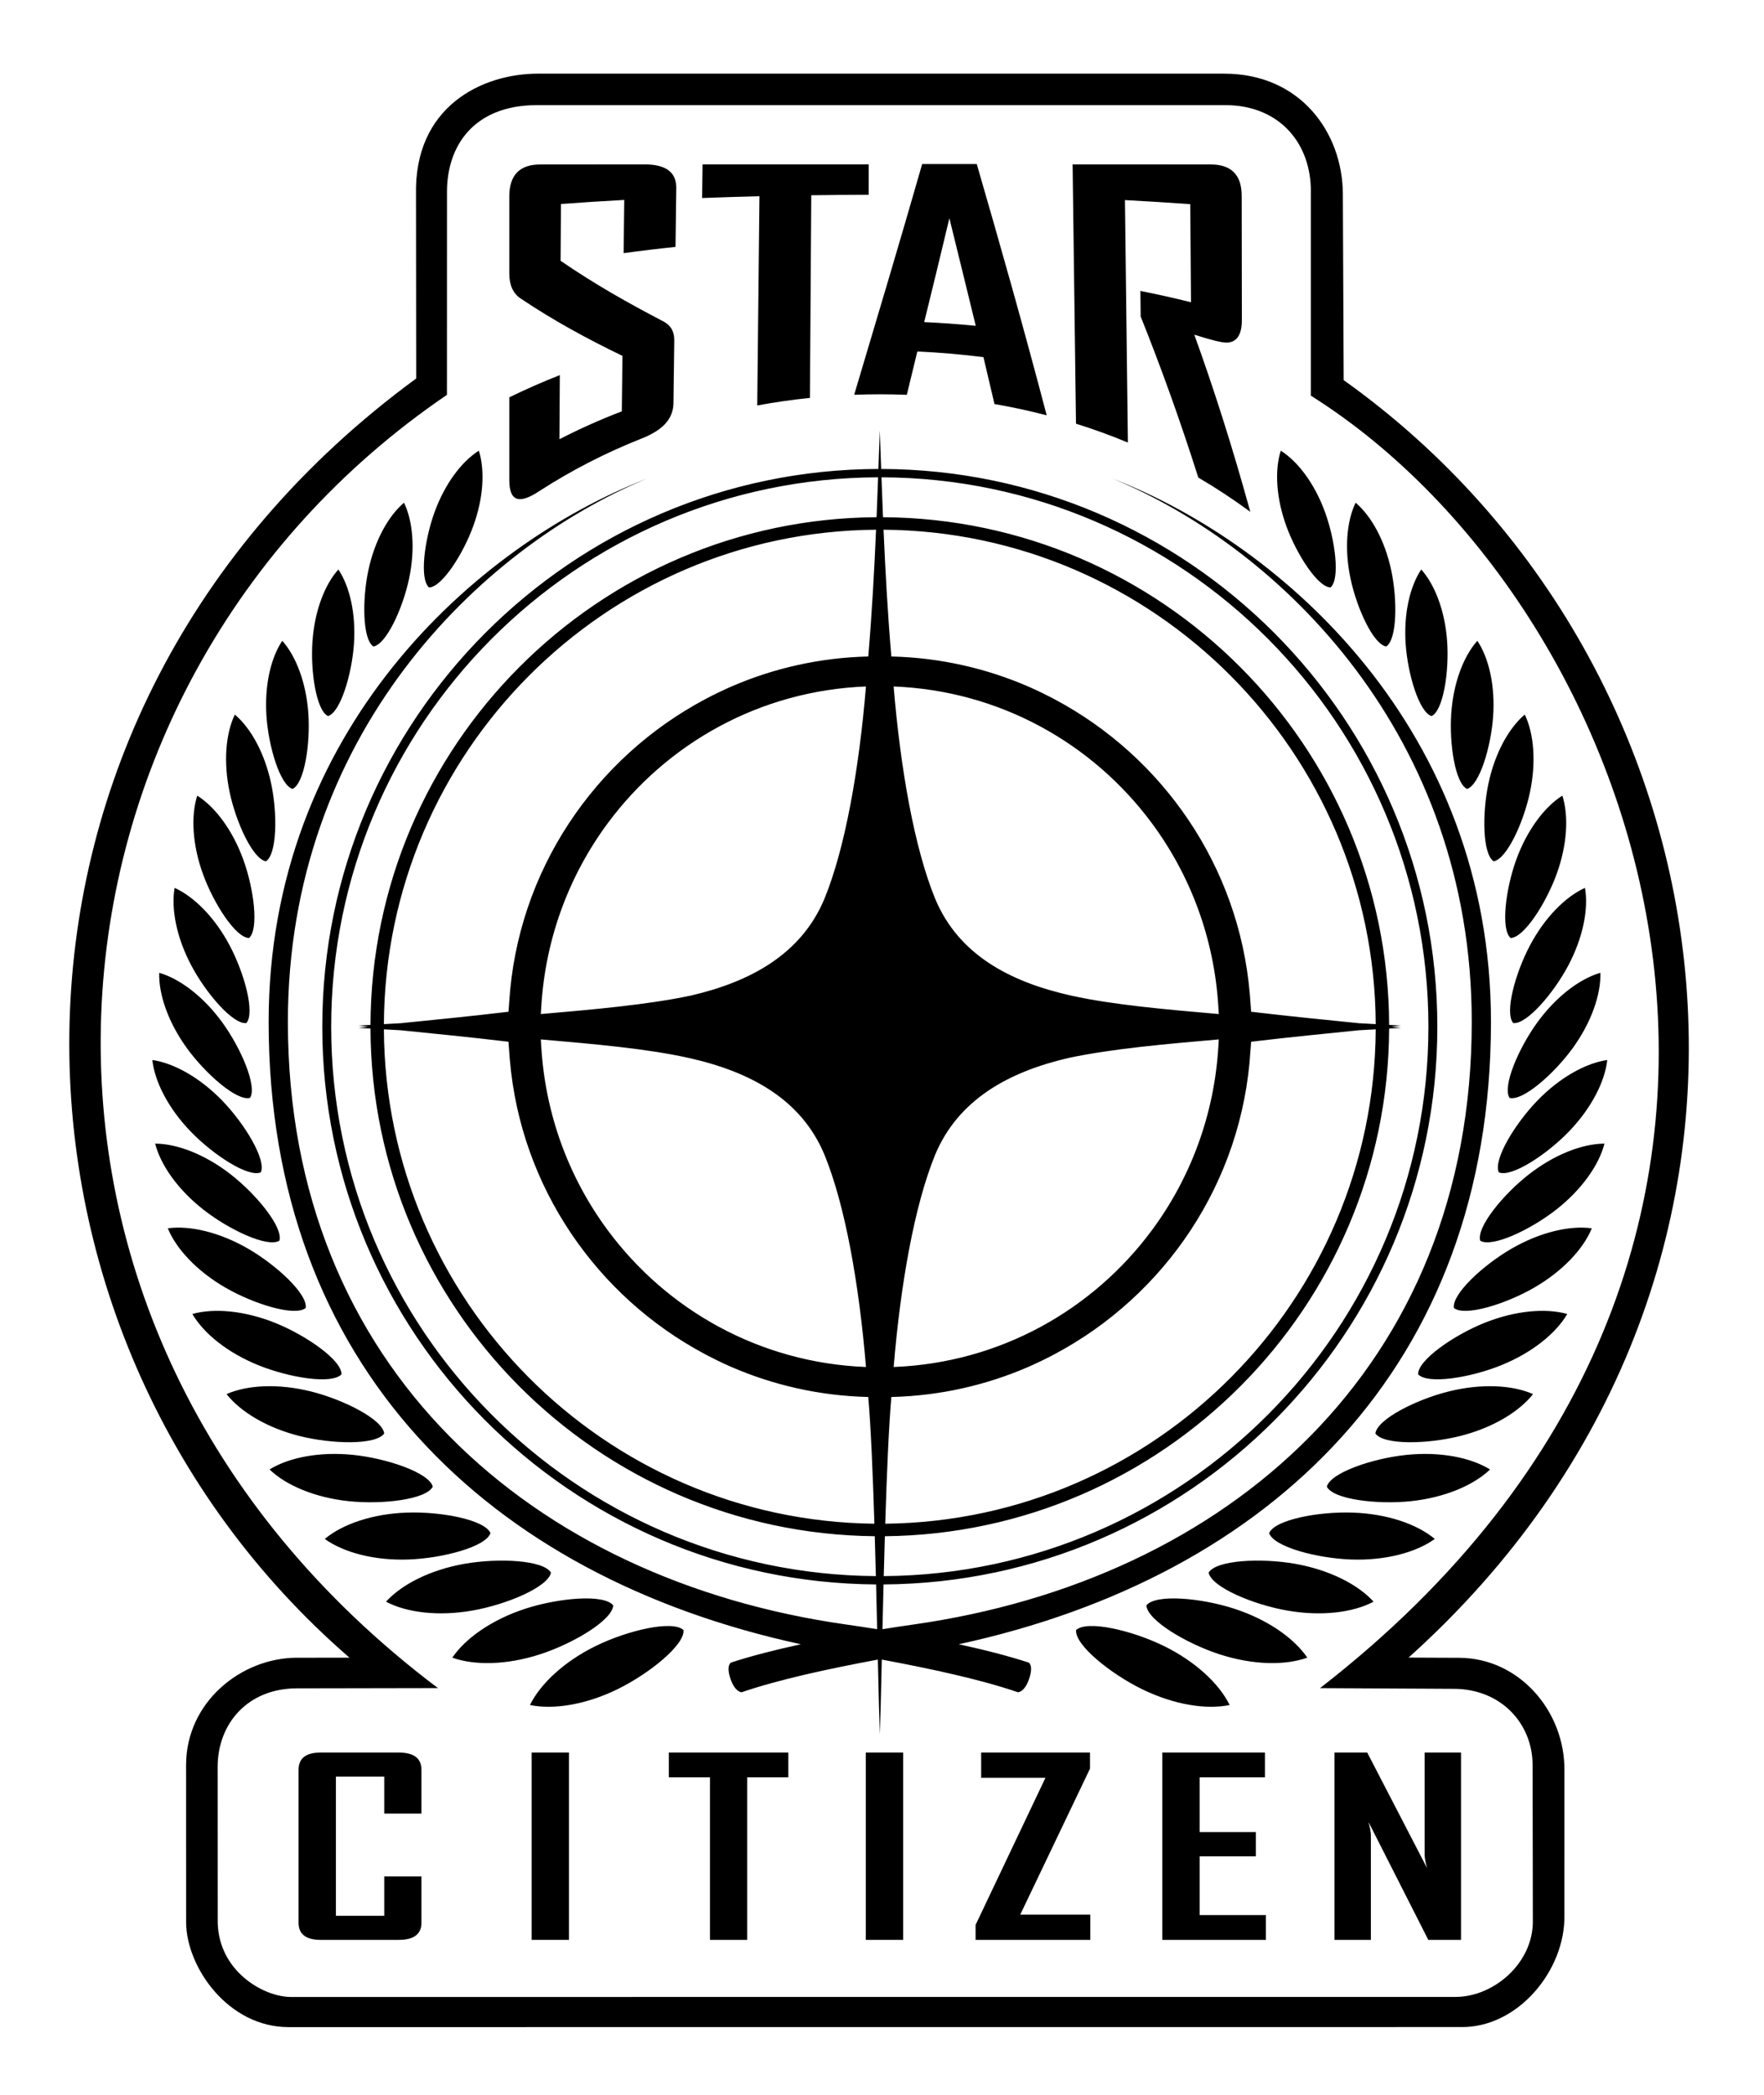 <?xml version="1.0" encoding="UTF-8" standalone="no"?>
<!-- Created with Inkscape (http://www.inkscape.org/) -->

<svg
   xmlns:dc="http://purl.org/dc/elements/1.1/"
   xmlns:cc="http://creativecommons.org/ns#"
   xmlns:rdf="http://www.w3.org/1999/02/22-rdf-syntax-ns#"
   xmlns:svg="http://www.w3.org/2000/svg"
   xmlns="http://www.w3.org/2000/svg"
   xmlns:sodipodi="http://sodipodi.sourceforge.net/DTD/sodipodi-0.dtd"
   xmlns:inkscape="http://www.inkscape.org/namespaces/inkscape"
   id="svg2"
   version="1.1"
   inkscape:version="0.91 r13725"
   width="775.587"
   height="920.922"
   viewBox="0 0 775.587 920.922"
   sodipodi:docname="Star Citizen2.svg"
   inkscape:export-filename="C:\Users\Andrew\Desktop\bitmap232.png"
   inkscape:export-xdpi="76.325699"
   inkscape:export-ydpi="76.325699">
  <title
     id="title4160">Star Citizen Logo</title>
  <defs
     id="defs6" />
  <sodipodi:namedview
     pagecolor="#ffffff"
     bordercolor="#666666"
     borderopacity="1"
     objecttolerance="10"
     gridtolerance="10"
     guidetolerance="10"
     inkscape:pageopacity="0"
     inkscape:pageshadow="2"
     inkscape:window-width="1920"
     inkscape:window-height="1018"
     id="namedview4"
     showgrid="false"
     fit-margin-top="0"
     fit-margin-left="0"
     fit-margin-right="0"
     fit-margin-bottom="0"
     inkscape:zoom="0.71558732"
     inkscape:cx="539.80479"
     inkscape:cy="448.04904"
     inkscape:window-x="-8"
     inkscape:window-y="-8"
     inkscape:window-maximized="1"
     inkscape:current-layer="svg2" />
  <g
     transform="matrix(0,0.934,-0.934,0,846.553,72.747)"
     id="#010101ff"
     style="opacity:1;fill:#000000;fill-opacity:1">
    <path
       style="opacity:1;fill:#000000;fill-opacity:1"
       inkscape:connector-curvature="0"
       d="m 13.705,710.541 c -41.273,0.928 -56.938,-30.799 -56.938,-57.518 l 0.01,-322.961 c 0,-35.959 27.837,-55.649 56.47,-55.83 l 87.754,-0.392 C 235.96,84.345 522.722,43.51 702.128,243.3 l 0.1,-23.81 c 0.075,-28.282 25.185,-49.905 53.185,-49.558 l 67.931,0.01 c 25.847,-0.468 53.023,21.822 52.644,48.705 l 0.03,551.88 c 0,28.393 -28.086,48.073 -49.207,48.232 l -74.423,0.02 c -29.207,-0.183 -49.968,-25.663 -50.201,-51.834 l -0.01,-25.1 C 548.655,919.135 258.502,926.411 100.217,710.451 m -87.883,-14.497 95.584,0.02 c 137.23,201.817 437.907,230.811 608.557,4.24 l 0.121,66.325 c 0,23.205 16.56,37.329 36.87,37.372 l 73.287,-0.03 c 22.933,-0.454 35.071,-21.523 35.071,-34.462 l -0.02,-548.462 C 861.663,202.974 845.706,184.454 825.777,184.801 l -73.07,0.111 c -19.424,0.003 -35.882,14.763 -35.882,37.194 L 716.494,284.982 C 512.484,21.75 209.313,128.64 108.284,289.312 l -97.811,0 c -22.11,0.71 -38.898,15.623 -38.898,40.367 l 0,324.21 c 0.172,29.678 19.389,42.065 40.759,42.065 z"
       id="path10"
       sodipodi:nodetypes="ccccccccccccccccccccccccccccccccc" />
  </g>
  <g
     transform="matrix(3.265,0,0,-3.265,150.158,604.023)"
     id="g3420"
     style="opacity:1;fill:#000000;fill-opacity:1">
    <path
       inkscape:connector-curvature="0"
       id="path72"
       style="fill:#000000;fill-opacity:1;fill-rule:nonzero;stroke:none"
       d="m 260.004,276.142 5.027,0 0,25.221 -5.027,0 0,-25.221 z"
       transform="translate(-234.401,-352.276)" />
    <path
       inkscape:connector-curvature="0"
       id="path90"
       style="fill:#000000;fill-opacity:1;fill-rule:nonzero;stroke:none"
       d="m 305.004,276.142 5.027,0 0,25.221 -5.027,0 0,-25.221 z"
       transform="translate(-234.401,-352.276)" />
    <path
       inkscape:connector-curvature="0"
       d="m 0,0 c 0.032,1.902 -4.741,5.225 -8.894,6.904 -4.158,1.676 -8.281,2.036 -11.193,1.215 1.524,-2.612 4.739,-5.22 8.896,-6.898 C -7.037,-0.462 -1.296,-1.389 0,0 m 36.586,-31.103 c -1.254,1.555 -7.349,1.003 -11.832,-0.45 -4.479,-1.456 -8.046,-3.959 -9.834,-6.588 2.988,-1.077 7.349,-1.003 11.826,0.454 4.484,1.454 9.738,4.592 9.84,6.584 m -24.298,15.98 c -0.499,1.871 -6.112,3.79 -10.662,4.269 -4.549,0.476 -8.696,-0.332 -11.318,-1.957 2.224,-2.138 6.117,-3.789 10.663,-4.27 4.548,-0.477 10.442,0.23 11.317,1.958 m 15.915,-11.573 c -1.014,1.693 -7.064,1.995 -11.66,1.184 -4.597,-0.812 -8.439,-2.769 -10.551,-5.098 2.785,-1.475 7.065,-1.999 11.658,-1.188 4.595,0.808 10.178,3.161 10.553,5.102 M 8.792,-18.617 c -4.617,-0.158 -8.65,-1.547 -11.046,-3.545 2.525,-1.82 6.65,-2.929 11.268,-2.768 4.612,0.167 10.412,1.696 11.045,3.55 -0.761,1.802 -6.655,2.93 -11.267,2.763 M 5.749,-7.965 c -0.229,1.906 -5.472,4.562 -9.864,5.655 -4.392,1.095 -8.573,0.878 -11.368,-0.354 1.892,-2.401 5.478,-4.558 9.871,-5.655 4.391,-1.095 10.262,-1.216 11.361,0.354 M -4.823,8.927 c 0.295,1.854 -3.929,5.772 -7.769,7.989 -3.84,2.218 -7.833,3.144 -10.801,2.737 1.133,-2.775 3.926,-5.773 7.768,-7.991 3.841,-2.217 9.345,-3.919 10.802,-2.735 m -7.991,38.356 c 1.187,1.365 -0.259,6.704 -2.259,10.466 -1.997,3.763 -4.784,6.55 -7.405,7.73 -0.49,-2.835 0.26,-6.7 2.26,-10.466 1.997,-3.762 5.617,-7.949 7.404,-7.73 m 0.357,11.448 c 1.35,1.17 0.669,6.605 -0.776,10.571 -1.442,3.962 -3.785,7.075 -6.195,8.594 -0.868,-2.713 -0.669,-6.605 0.773,-10.569 1.44,-3.966 4.41,-8.568 6.198,-8.596 m 2.283,10.329 c 1.482,0.964 1.565,6.383 0.697,10.468 -0.866,4.087 -2.738,7.46 -4.89,9.282 -1.225,-2.538 -1.563,-6.385 -0.695,-10.474 0.864,-4.081 3.141,-9.005 4.888,-9.276 m -0.699,-41.875 c 0.776,1.668 -2.145,6.498 -5.162,9.627 -3.02,3.128 -6.534,5.076 -9.439,5.496 0.317,-2.918 2.141,-6.5 5.163,-9.629 3.019,-3.13 7.741,-6.214 9.438,-5.494 m -1.45,10.024 c 0.999,1.526 -1.201,6.668 -3.728,10.151 -2.53,3.483 -5.707,5.876 -8.499,6.688 -0.089,-2.902 1.207,-6.666 3.734,-10.153 2.53,-3.479 6.736,-7.16 8.493,-6.686 M 153.867,6.904 c -4.153,-1.68 -8.928,-5.002 -8.892,-6.904 1.293,-1.389 7.035,-0.462 11.188,1.22 4.157,1.679 7.375,4.287 8.898,6.899 -2.912,0.821 -7.041,0.461 -11.194,-1.215 m -4.778,-9.214 c -4.393,-1.093 -9.635,-3.749 -9.864,-5.655 1.096,-1.571 6.969,-1.449 11.363,-0.355 4.391,1.098 7.976,3.255 9.867,5.656 -2.794,1.232 -6.973,1.449 -11.366,0.354 m -5.741,-8.544 c -4.55,-0.479 -10.165,-2.397 -10.665,-4.269 0.878,-1.727 6.771,-2.434 11.32,-1.958 4.543,0.482 8.433,2.132 10.663,4.27 -2.625,1.625 -6.772,2.434 -11.318,1.957 m 14.217,27.77 c -3.84,-2.217 -8.063,-6.135 -7.768,-7.989 1.458,-1.184 6.961,0.517 10.803,2.735 3.842,2.218 6.635,5.216 7.767,7.99 -2.967,0.408 -6.961,-0.518 -10.802,-2.736 m -4.223,1.064 c 1.589,-0.96 6.75,1.463 10.213,4.172 3.459,2.703 5.785,6.028 6.515,8.899 -2.964,-0.006 -6.752,-1.462 -10.213,-4.168 -3.463,-2.706 -7.061,-7.128 -6.515,-8.903 m -17.382,-42.911 c 4.618,-0.16 8.736,0.948 11.266,2.769 -2.396,1.998 -6.43,3.386 -11.043,3.544 -4.619,0.167 -10.509,-0.96 -11.269,-2.762 0.634,-1.855 6.429,-3.383 11.046,-3.551 m -89.904,-9.5 c -1.471,1.376 -7.486,-0.03 -11.766,-2.113 -4.279,-2.087 -7.495,-5.093 -8.914,-7.972 3.146,-0.655 7.491,0.029 11.77,2.116 4.275,2.088 9.088,5.965 8.91,7.969 m 73.543,-10.085 c -1.421,2.879 -4.635,5.885 -8.914,7.972 -4.28,2.083 -10.295,3.489 -11.769,2.113 -0.18,-2.004 4.638,-5.881 8.912,-7.969 4.279,-2.087 8.623,-2.771 11.771,-2.116 m 8.832,19.004 c -4.598,0.812 -10.647,0.51 -11.663,-1.184 0.378,-1.941 5.959,-4.294 10.552,-5.101 4.594,-0.812 8.875,-0.287 11.661,1.187 -2.113,2.329 -5.959,4.286 -10.55,5.098 m -8.212,-6.041 c -4.482,1.453 -10.576,2.005 -11.832,0.45 0.101,-1.992 5.357,-5.13 9.84,-6.584 4.479,-1.457 8.836,-1.531 11.828,-0.454 -1.788,2.629 -5.356,5.132 -9.836,6.588 M -18.581,22.152 c 3.46,-2.709 8.621,-5.132 10.211,-4.172 0.549,1.776 -3.052,6.197 -6.514,8.903 -3.459,2.706 -7.247,4.163 -10.211,4.168 0.729,-2.871 3.053,-6.196 6.514,-8.899 m 170.148,56.648 c 1.673,0.513 3.226,5.648 3.513,9.772 0.286,4.126 -0.575,7.847 -2.128,10.169 -1.857,-2.083 -3.226,-5.652 -3.511,-9.773 -0.291,-4.123 0.539,-9.432 2.126,-10.168 m -10.883,19.175 c 1.452,0.94 1.525,6.253 0.672,10.259 -0.851,4.002 -2.686,7.308 -4.796,9.095 -1.203,-2.49 -1.532,-6.256 -0.676,-10.257 0.849,-4.005 3.084,-8.829 4.8,-9.097 m -7.497,7.945 c 1.296,1.124 0.639,6.345 -0.75,10.15 -1.385,3.812 -3.642,6.804 -5.954,8.26 -0.833,-2.604 -0.64,-6.344 0.749,-10.15 1.386,-3.812 4.239,-8.23 5.955,-8.26 M 146.79,88.605 c 1.57,0.729 2.388,5.978 2.095,10.064 -0.286,4.082 -1.645,7.613 -3.486,9.672 -1.537,-2.296 -2.381,-5.98 -2.096,-10.063 0.287,-4.085 1.828,-9.171 3.487,-9.673 m 9.055,-61.419 c 1.695,-0.72 6.422,2.364 9.441,5.494 3.016,3.129 4.844,6.711 5.162,9.629 -2.903,-0.42 -6.421,-2.368 -9.441,-5.496 -3.016,-3.129 -5.938,-7.959 -5.162,-9.627 m 5.179,20.175 c -2.525,-3.483 -4.728,-8.625 -3.732,-10.151 1.762,-0.474 5.968,3.207 8.498,6.685 2.526,3.487 3.82,7.251 3.732,10.153 -2.79,-0.811 -5.967,-3.205 -8.498,-6.687 m -3.592,11.371 c 1.787,0.028 4.751,4.63 6.196,8.596 1.442,3.964 1.642,7.856 0.773,10.569 -2.408,-1.519 -4.751,-4.632 -6.198,-8.594 -1.44,-3.966 -2.122,-9.401 -0.771,-10.571 m -2.283,10.329 c 1.748,0.271 4.023,5.195 4.887,9.276 0.866,4.089 0.529,7.936 -0.696,10.474 -2.153,-1.822 -4.022,-5.195 -4.89,-9.282 -0.867,-4.085 -0.786,-9.504 0.699,-10.468 m 4.899,-11.312 c -2,-3.762 -3.446,-9.101 -2.262,-10.466 1.787,-0.219 5.404,3.968 7.405,7.731 2.001,3.765 2.753,7.631 2.26,10.465 -2.62,-1.18 -5.406,-3.967 -7.403,-7.73 M 17.74,114.18 c 1.389,3.807 1.585,7.546 0.751,10.15 -2.313,-1.456 -4.568,-4.448 -5.958,-8.259 -1.385,-3.806 -2.045,-9.027 -0.748,-10.151 1.714,0.031 4.572,4.448 5.955,8.26 M -6.595,78.8 c 1.59,0.736 2.413,6.045 2.127,10.168 -0.287,4.121 -1.652,7.69 -3.512,9.773 -1.553,-2.322 -2.412,-6.043 -2.126,-10.169 0.285,-4.124 1.841,-9.259 3.511,-9.772 M 4.292,97.975 c 1.715,0.268 3.949,5.092 4.799,9.097 0.853,4.001 0.524,7.767 -0.676,10.257 -2.11,-1.787 -3.946,-5.093 -4.801,-9.095 -0.85,-4.006 -0.776,-9.319 0.678,-10.259 m -6.107,-9.37 c 1.658,0.502 3.197,5.588 3.486,9.673 0.285,4.083 -0.559,7.767 -2.096,10.063 -1.846,-2.059 -3.201,-5.59 -3.487,-9.672 -0.291,-4.086 0.526,-9.335 2.097,-10.064 M 72.488,-34.365 c -0.118,0.019 -0.24,0.035 -0.358,0.054 0.033,-1.413 0.064,-2.782 0.094,-4.09 0.088,0.016 0.175,0.033 0.264,0.05 0.089,-0.017 0.176,-0.035 0.266,-0.051 0.029,1.308 0.06,2.678 0.092,4.092 -0.118,-0.02 -0.24,-0.036 -0.358,-0.055 M 5.705,47.137 c 10e-4,0.322 -1.804,0.413 -1.805,-0.101 -0.282,-0.015 -0.275,-0.481 0,-0.499 10e-4,-0.245 1.806,-0.342 1.805,-0.101 m 66.053,-66.548 c 0.017,-0.56 0.034,-1.122 0.05,-1.685 0.013,-0.512 1.342,-0.538 1.36,0 0.016,0.563 0.033,1.125 0.05,1.685 m 66.05,66.548 c -0.003,-0.253 1.799,-0.285 1.806,0.101 0.07,0.14 0.144,0.374 0,0.499 0.002,0.308 -1.809,0.319 -1.806,0.101 m -67.215,68.239 c -0.022,-0.557 -0.046,-1.118 -0.071,-1.684 -0.019,-0.405 1.021,-0.381 1.008,0 -0.026,0.566 -0.049,1.127 -0.073,1.684 -0.012,0.237 -0.855,0.229 -0.864,0 m 0.938,-143.664 c 0.009,0.373 0.47,1.123 0.028,1.122 0.001,0.341 -1.068,0.338 -1.062,0 -0.295,0.005 -0.29,-1.12 0.028,-1.122 0.014,-0.329 0.995,-0.325 1.006,0 m -0.279,149.034 c 0.217,-1.3e-4 0.228,1.123 -0.041,1.124 -0.006,0.122 -0.369,0.116 -0.372,0 -0.246,-0.001 -0.26,-1.121 -0.04,-1.124 m 0.659,-5.37 c -0.076,1.846 -0.144,3.642 -0.206,5.37 -0.009,0.218 -0.45,0.212 -0.453,0 -0.062,-1.728 -0.129,-3.524 -0.206,-5.37 m -0.245,-137.172 c 0.053,-1.784 0.103,-3.584 0.149,-5.37 0.012,-0.414 1.054,-0.435 1.062,0 0.046,1.787 0.095,3.586 0.149,5.37 m -0.497,143.667 c -0.064,1.82 -0.126,3.561 -0.187,5.192 -0.059,-1.631 -0.12,-3.372 -0.184,-5.192 -0.007,-0.172 0.375,-0.178 0.371,0 m 0.176,-156.181 c 0.045,1.945 0.093,3.967 0.145,6.022 0.007,0.463 -1.016,0.489 -1.006,0 0.051,-2.055 0.099,-4.078 0.144,-6.023 0.01,-0.354 0.706,-0.308 0.717,10e-4 m 36.269,108.506 c 5.179,-6.984 8.417,-15.508 8.963,-24.76 0.018,-0.314 0.047,-0.627 0.059,-0.943 -7.143,0.621 -14.286,1.242 -19.875,2.484 -8.384,1.864 -15.215,5.59 -18.324,13.045 -2.793,6.832 -4.656,17.389 -5.59,28.569 14.295,-0.557 26.81,-7.665 34.767,-18.395 m 8.964,-30.057 c -0.546,-9.246 -3.779,-17.761 -8.95,-24.744 -7.957,-10.74 -20.476,-17.855 -34.777,-18.412 0.931,11.18 2.794,21.738 5.587,28.57 3.109,7.454 9.94,11.18 18.013,13.043 5.9,1.245 13.044,1.864 20.185,2.485 -0.011,-0.317 -0.04,-0.627 -0.058,-0.942 m -82.22,-24.761 c -5.179,6.986 -8.417,15.507 -8.963,24.761 -0.018,0.315 -0.047,0.625 -0.059,0.942 7.143,-0.621 14.286,-1.24 19.875,-2.485 8.384,-1.863 15.215,-5.589 18.324,-13.043 2.793,-6.832 4.656,-17.39 5.59,-28.57 -14.295,0.557 -26.81,7.664 -34.767,18.395 m -8.964,30.056 c 0.546,9.248 3.78,17.762 8.951,24.744 7.956,10.743 20.475,17.856 34.776,18.413 -0.931,-11.18 -2.794,-21.737 -5.587,-28.569 -3.108,-7.455 -9.94,-11.181 -18.013,-13.045 -5.9,-1.242 -13.044,-1.863 -20.185,-2.484 0.011,0.316 0.04,0.629 0.058,0.941 m 25.591,43.145 c -0.184,-0.08 -0.367,-0.164 -0.55,-0.246 -0.413,-0.186 -0.823,-0.379 -1.23,-0.575 -0.489,-0.238 -0.977,-0.48 -1.457,-0.734 -0.083,-0.045 -0.166,-0.088 -0.249,-0.131 -14.9,-7.894 -25.343,-23.144 -26.423,-40.855 -0.03,-0.41 -0.068,-0.819 -0.089,-1.231 -5.2,-0.625 -10.258,-1.109 -14.528,-1.547 -0.783,-0.042 -1.529,-0.082 -2.255,-0.122 -0.172,-0.159 -0.194,-0.512 0,-0.701 0.724,-0.04 1.469,-0.08 2.25,-0.122 4.269,-0.439 9.328,-0.924 14.532,-1.549 0.022,-0.443 0.063,-0.882 0.096,-1.324 0.024,-0.322 0.039,-0.648 0.069,-0.971 0.005,-0.058 0.013,-0.117 0.018,-0.175 1.477,-17.143 11.735,-31.842 26.234,-39.563 0.167,-0.09 0.334,-0.178 0.502,-0.264 0.401,-0.211 0.808,-0.414 1.216,-0.613 0.49,-0.238 0.982,-0.471 1.48,-0.691 0.104,-0.047 0.207,-0.094 0.311,-0.139 5.704,-2.482 11.959,-3.926 18.52,-4.08 0.353,-4.1 0.616,-10.378 0.825,-17.058 0.012,-0.499 1.441,-0.525 1.461,0 0.208,6.68 0.471,12.958 0.823,17.058 6.534,0.154 12.761,1.586 18.447,4.049 l 0.548,0.246 c 0.414,0.185 0.824,0.379 1.232,0.574 0.49,0.24 0.977,0.483 1.456,0.736 0.083,0.043 0.166,0.086 0.249,0.131 14.9,7.893 25.343,23.145 26.423,40.854 0.031,0.41 0.069,0.818 0.089,1.23 5.2,0.625 10.258,1.11 14.528,1.549 0.783,0.042 1.529,0.083 2.254,0.122 0.604,0.031 0.579,0.67 0,0.7 -0.723,0.04 -1.467,0.08 -2.249,0.123 -4.269,0.438 -9.328,0.922 -14.532,1.547 -0.021,0.444 -0.062,0.883 -0.096,1.325 -0.023,0.324 -0.039,0.648 -0.069,0.97 -0.005,0.059 -0.013,0.117 -0.018,0.176 -1.477,17.143 -11.735,31.842 -26.234,39.564 -0.167,0.088 -0.334,0.176 -0.502,0.264 -0.401,0.209 -0.807,0.412 -1.216,0.613 -0.49,0.237 -0.982,0.469 -1.48,0.69 -0.104,0.047 -0.206,0.094 -0.311,0.139 -5.704,2.484 -11.958,3.925 -18.52,4.08 -0.494,5.756 -0.814,11.595 -1.051,17.065 -0.006,0.398 -1.005,0.416 -1.008,0 -0.237,-5.47 -0.555,-11.309 -1.05,-17.065 -6.534,-0.155 -12.761,-1.586 -18.446,-4.049 m 88.588,-46.041 c 0.555,0.032 1.094,0.064 1.599,0.096 -0.41,0.05 -0.843,0.101 -1.286,0.154 0.443,0.051 0.876,0.102 1.286,0.154 -0.505,0.032 -1.044,0.063 -1.599,0.095 -0.415,0.004 0.007,-0.166 0.007,-0.249 0,-0.084 -0.569,-0.282 -0.007,-0.25 M 72.225,-38.401 c 0.097,-4.229 0.181,-7.815 0.266,-10.089 0.083,2.274 0.167,5.86 0.263,10.088 0.004,0.275 -0.532,0.266 -0.529,10e-4 M 3.9,47.036 c -0.555,-0.032 -1.094,-0.063 -1.599,-0.095 0.411,-0.052 0.843,-0.103 1.286,-0.154 -0.443,-0.053 -0.875,-0.104 -1.286,-0.154 0.505,-0.032 1.044,-0.064 1.599,-0.096 -10e-4,0.084 -0.007,0.166 -0.007,0.25 0,0.083 0.006,0.166 0.007,0.249 m 141.957,-111.681 c 0,-0.441 0.107,-1.047 0.323,-1.82 l -8.057,15.55 -4.406,0 0,-25.22 4.9,0 0,14.053 c 0,0.439 -0.108,1.046 -0.323,1.82 l 8.057,-15.873 4.405,0 0,25.22 -4.899,0 0,-13.73 z m -30.296,-0.242 7.563,0 0,3.271 -7.563,0 0,7.366 8.788,0 0,3.336 -13.816,0 0,-25.221 13.945,0 0,3.336 -8.917,0 0,7.912 z m -14.771,11.797 0,2.176 -14.654,0 0,-3.401 8.659,0 -9.411,-19.806 0,-2.014 15.449,0 0,3.4 -9.434,0 9.391,19.645 z m -56.716,-1.16 5.543,0 0,-21.885 5.007,0 0,21.885 5.544,0 0,3.336 -16.094,0 0,-3.336 z m -36.385,3.336 -10.485,0 c -1.992,0 -2.988,-0.773 -2.988,-2.32 l 0,-20.596 c 0,-1.537 0.996,-2.305 2.988,-2.305 l 10.485,0 c 2.048,0 3.073,0.768 3.073,2.305 l 0,6.236 -5.007,0 0,-5.3 -6.51,0 0,18.74 6.51,0 0,-4.979 5.007,0 0,5.899 c 0,1.547 -1.025,2.32 -3.073,2.32 m 98.205,176.34 c -0.132,10.896 -0.264,21.775 -0.396,32.639 2.935,-0.157 5.868,-0.34 8.795,-0.551 0.034,-4.399 0.067,-8.801 0.099,-13.203 -2.263,0.568 -4.536,1.074 -6.815,1.525 0.012,-1.148 0.026,-2.297 0.039,-3.445 2.622,-6.537 5.222,-13.688 7.762,-21.682 2.36,-1.379 4.695,-2.91 7.001,-4.611 -2.438,8.859 -4.967,16.728 -7.543,23.849 2.275,-0.714 3.754,-1.109 4.454,-1.068 1.303,0.082 1.953,1.1 1.951,3.045 -0.007,5.566 -0.014,11.137 -0.022,16.703 -0.002,2.838 -1.408,4.248 -4.218,4.233 -6.183,0.004 -12.368,0.007 -18.552,0.009 0.151,-11.619 0.303,-23.254 0.456,-34.904 2.343,-0.73 4.674,-1.576 6.989,-2.539 m -24.039,30.195 c 1.174,-4.756 2.357,-9.572 3.55,-14.48 -2.311,0.228 -4.625,0.392 -6.941,0.498 1.143,4.63 2.273,9.281 3.391,13.982 m -12.795,-23.764 c 2.354,0.09 4.709,0.086 7.065,-0.006 0.473,1.944 0.944,3.885 1.414,5.831 2.971,-0.133 5.941,-0.385 8.903,-0.758 0.495,-2.088 0.991,-4.192 1.487,-6.315 2.352,-0.406 4.697,-0.91 7.031,-1.517 -3.171,12.072 -6.326,23.172 -9.418,33.824 l -7.351,0 c -2.972,-10.367 -6.017,-20.537 -9.131,-30.979 l 0,-0.08 z m -13.079,-1.439 c 2.358,0.437 4.725,0.775 7.095,1.02 0.061,9.095 0.122,18.189 0.182,27.279 2.577,0.035 5.154,0.056 7.732,0.062 0.002,1.366 0.004,2.731 0.005,4.096 -7.459,0 -14.918,-0.002 -22.378,-0.004 l -0.059,-4.529 c 2.572,0.097 5.147,0.176 7.722,0.24 -0.1,-9.383 -0.199,-18.769 -0.299,-28.164 m -29.361,-11.539 c 4.516,2.918 9.126,5.244 13.798,7.09 2.818,1.113 4.256,2.619 4.283,4.777 0.037,2.813 0.074,5.623 0.109,8.434 0.017,1.189 -0.48,2.041 -1.487,2.562 -4.63,2.407 -9.223,4.996 -13.824,8.149 0.017,2.551 0.034,5.099 0.052,7.648 2.837,0.209 5.678,0.391 8.523,0.545 -0.028,-2.385 -0.056,-4.773 -0.084,-7.162 2.324,0.318 4.652,0.598 6.985,0.84 0.036,2.637 0.07,5.269 0.104,7.904 0.028,2.125 -1.372,3.192 -4.2,3.201 -4.692,-0.002 -9.382,-0.006 -14.072,-0.009 -2.81,0.017 -4.214,-1.418 -4.212,-4.305 l 0,-10.401 c 0,-1.513 0.499,-2.634 1.494,-3.314 4.577,-3.072 9.14,-5.52 13.74,-7.744 -0.028,-2.488 -0.057,-4.979 -0.086,-7.469 -2.825,-1.082 -5.628,-2.324 -8.401,-3.754 0.018,2.879 0.037,5.756 0.055,8.633 -2.284,-0.896 -4.551,-1.889 -6.802,-2.99 l 0,-11.143 c 0.004,-2.883 1.327,-3.267 4.025,-1.492 m 77.212,1.699 c 22.753,-9.412 48.368,-34.688 48.368,-73.133 0,-46.635 -33.039,-75.138 -75.138,-81.119 -1.424,-0.201 -2.825,-0.417 -4.215,-0.637 -0.718,0.005 -0.621,-4.087 -0.093,-4.091 6.852,-1.28 13.367,-2.697 18.33,-4.395 0,0 0.887,-0.033 1.512,1.805 0.625,1.836 -0.064,2.187 -0.064,2.187 -2.75,0.897 -5.945,1.713 -9.412,2.467 42.087,9.123 71.667,37.492 71.667,83.783 0,39.127 -27.77,64.139 -50.955,73.133 M 67.912,-33.674 c -42.097,5.98 -75.135,34.484 -75.135,81.119 0,38.445 25.614,63.721 48.367,73.133 -23.184,-8.994 -50.957,-34.006 -50.957,-73.133 0,-46.291 29.583,-74.66 71.667,-83.783 -3.465,-0.754 -6.659,-1.57 -9.41,-2.467 0,0 -0.689,-0.351 -0.065,-2.187 0.625,-1.838 1.514,-1.805 1.514,-1.805 4.962,1.699 11.476,3.115 18.331,4.395 0.527,0.005 0.615,4.087 -0.094,4.09 -1.392,0.221 -2.791,0.437 -4.218,0.638 m 5.307,13.562 c -0.584,-0.008 -0.569,-1.696 -0.051,-1.685 37.425,0.368 67.772,30.85 67.906,68.334 -0.576,-0.033 -1.18,-0.066 -1.805,-0.1 -0.189,-36.493 -29.675,-66.154 -66.05,-66.549 m 66.05,67.249 c 0.625,-0.034 1.229,-0.068 1.806,-0.101 -0.135,37.567 -30.616,68.106 -68.157,68.34 -0.86,0.006 -0.931,-1.681 0.073,-1.683 36.48,-0.273 66.09,-29.987 66.278,-66.556 M 5.705,46.437 c -0.624,0.034 -1.229,0.067 -1.805,0.101 0.135,-37.486 30.484,-67.968 67.909,-68.334 0.558,-0.016 0.722,1.677 -0.051,1.684 -36.376,0.394 -65.864,30.055 -66.053,66.549 m 66.277,67.256 c 1.003,-6.3e-4 0.933,1.685 0.071,1.684 -37.538,-0.235 -68.018,-30.774 -68.153,-68.34 0.576,0.033 1.181,0.067 1.805,0.101 0.189,36.568 29.798,66.282 66.277,66.555 m 74.382,-66.905 c 0,-40.606 -32.854,-73.664 -73.345,-73.953 -0.473,-0.004 -0.452,-1.125 -0.028,-1.122 41.167,0.273 74.575,33.84 74.575,75.075 0,41.34 -33.581,74.982 -74.895,75.083 -0.371,8.7e-4 -0.414,-1.122 0.041,-1.124 40.632,-0.123 73.652,-33.251 73.652,-73.959 m -147.757,0 c 0,40.707 33.02,73.835 73.652,73.959 0.452,-0.001 0.409,1.119 0.04,1.124 -41.311,-0.102 -74.891,-33.743 -74.891,-75.083 0,-41.236 33.411,-74.804 74.577,-75.075 0.526,-0.007 0.533,1.123 -0.028,1.122 -40.494,0.287 -73.35,33.346 -73.35,73.953"
       style="fill:#000000;fill-opacity:1;fill-rule:nonzero;stroke:none"
       id="path294" />
  </g>
</svg>
